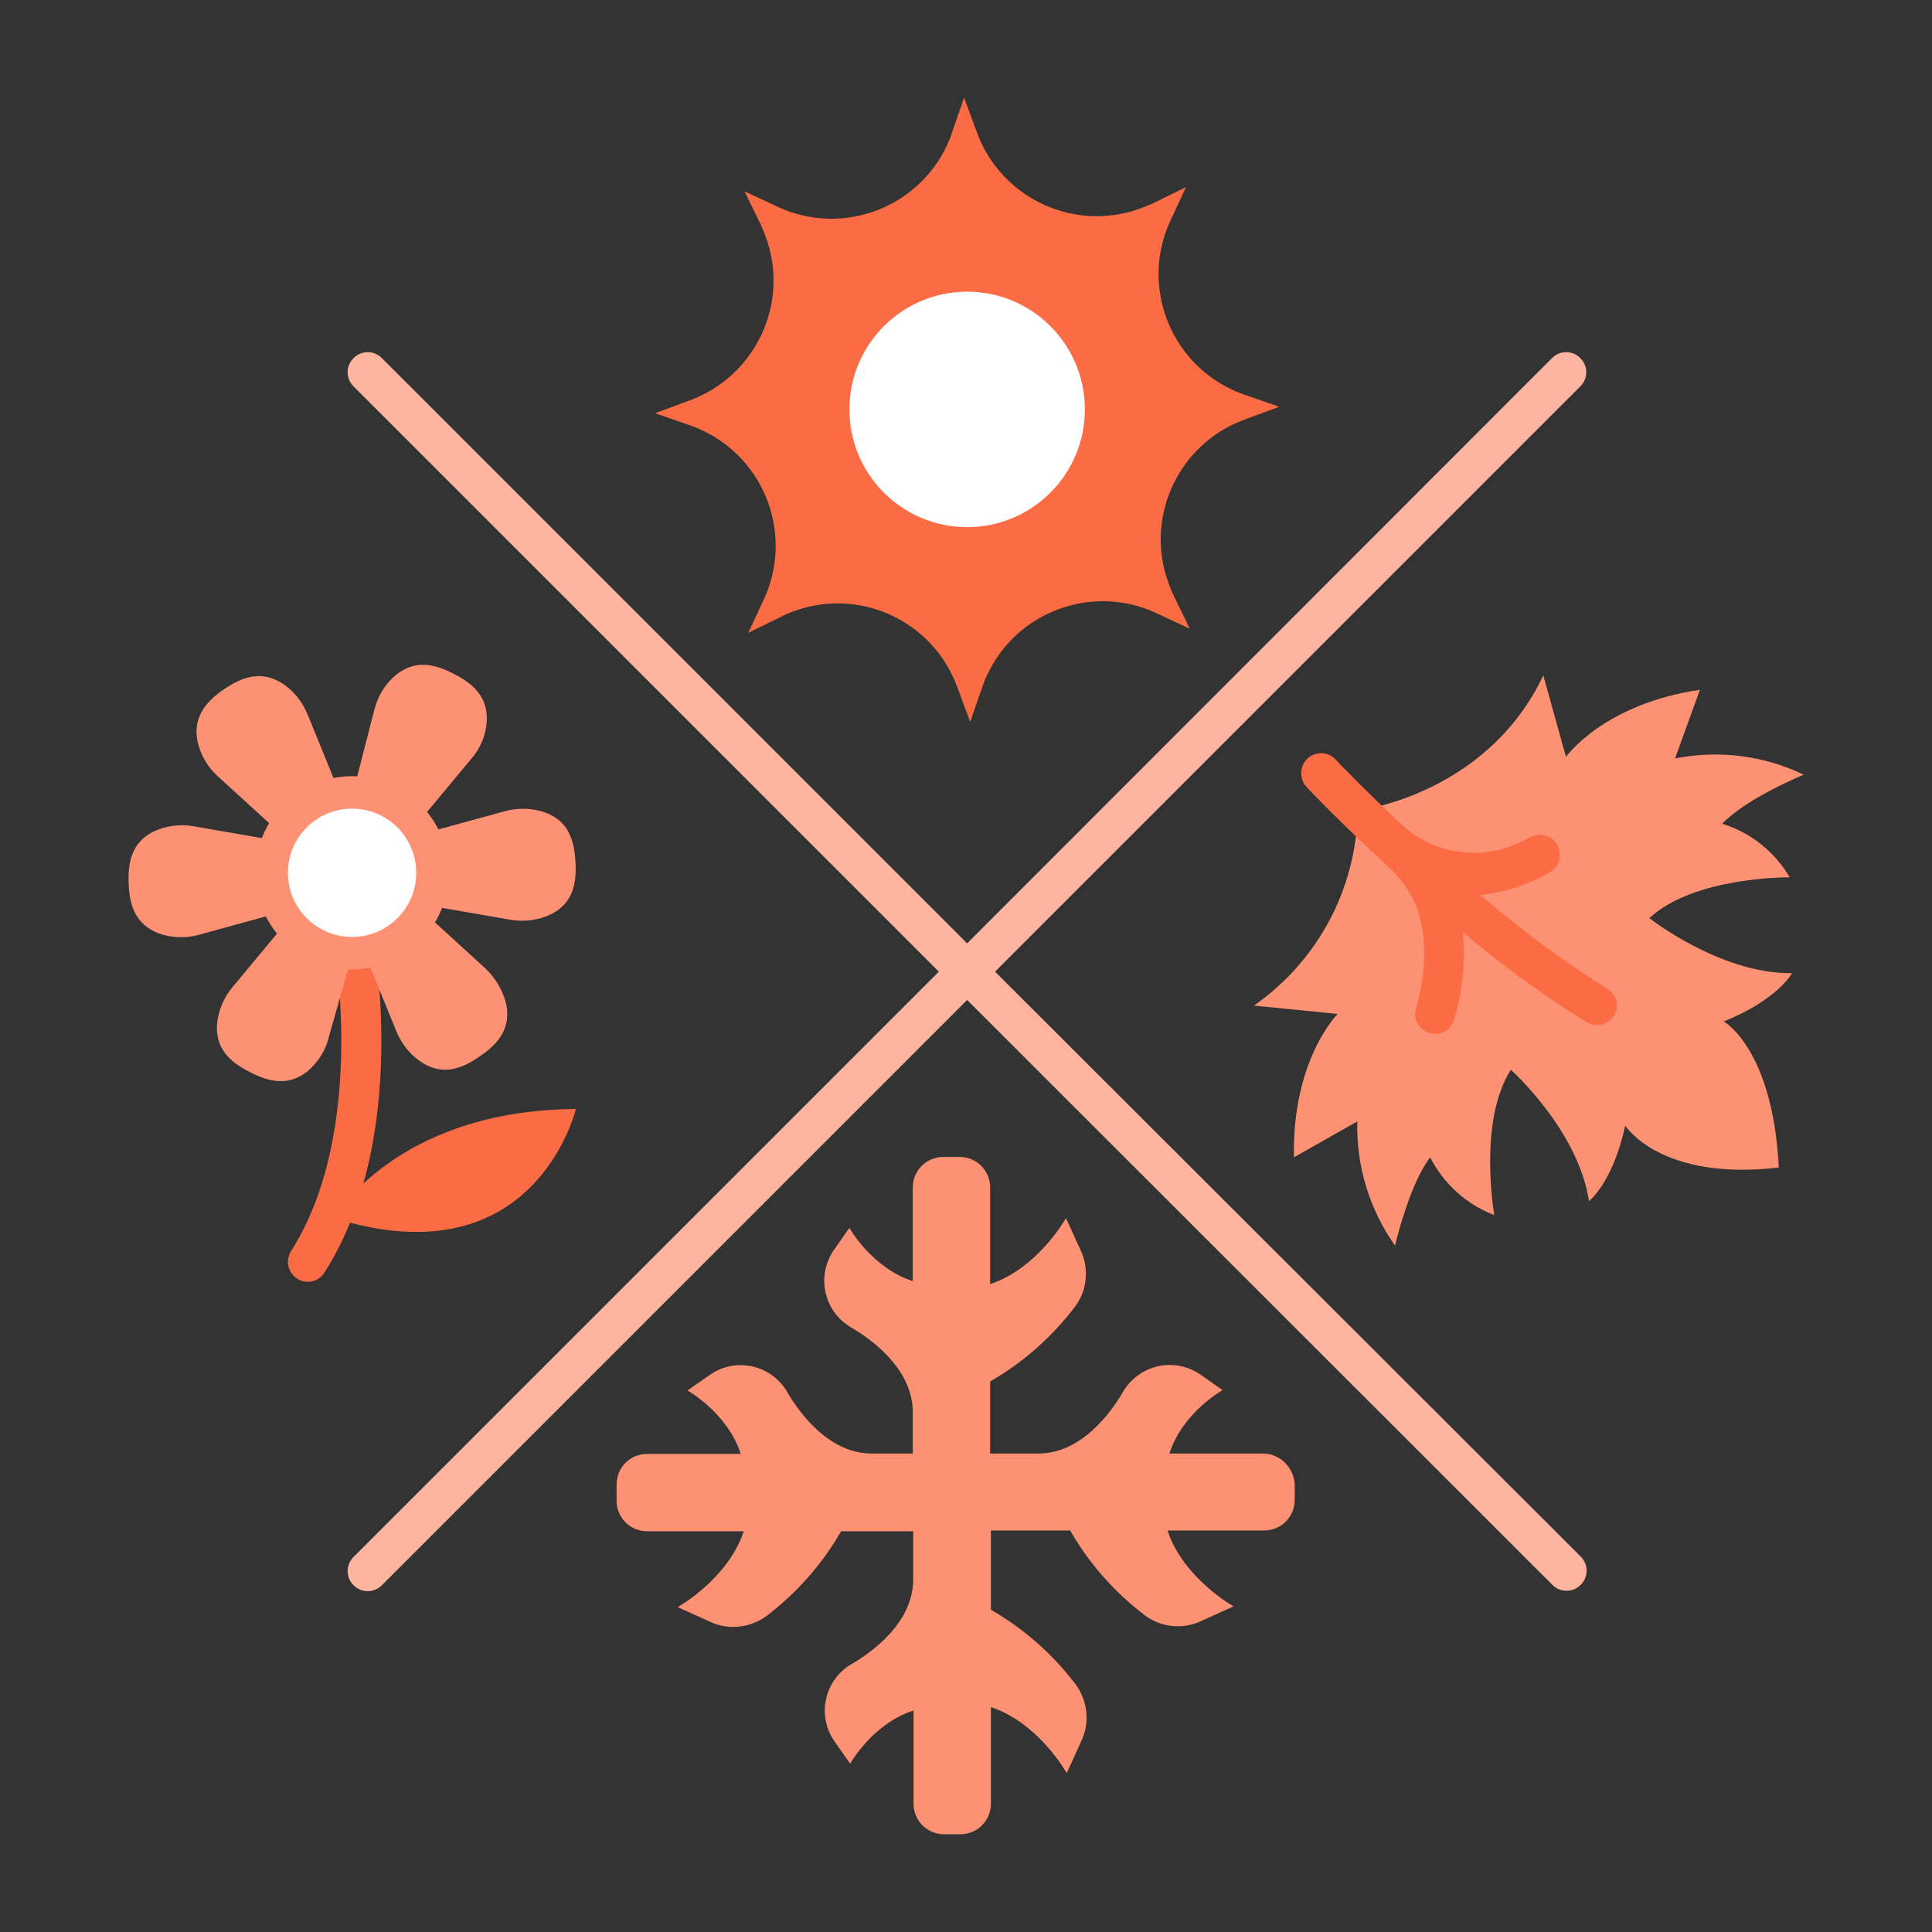 <?xml version="1.0" encoding="utf-8"?>
<!-- Generator: Adobe Illustrator 25.0.1, SVG Export Plug-In . SVG Version: 6.00 Build 0)  -->
<svg version="1.1" id="flat" xmlns="http://www.w3.org/2000/svg" xmlns:xlink="http://www.w3.org/1999/xlink" x="0px" y="0px"
	 viewBox="0 0 512 512" style="enable-background:new 0 0 512 512;" xml:space="preserve">
<rect x="0" y="0" width="512" height="512" fill="#333333" stroke="none"/>
<style type="text/css">
	.st0{fill:#FC6C44;}
	.st1{fill:#FFFFFF;}
	.st2{fill:#FD9173;}
	.st3{fill:#FDB5A1;}
</style>
<path class="st0" d="M252.3,35.1l3.2-9.2l3.4,9.2c6.4,17.5,25.9,26.6,43.4,20.1c1.1-0.4,2.1-0.8,3.2-1.3l8.8-4.3l-4.1,8.8
	c-7.9,16.9-0.5,37.1,16.4,44.9c1,0.5,2.1,0.9,3.2,1.3l9.2,3.2l-9.2,3.4c-17.5,6.4-26.6,25.9-20.1,43.4c0.4,1.1,0.8,2.1,1.3,3.2
	l4.3,8.8l-8.8-4.1c-16.9-7.9-37.1-0.5-44.9,16.4c-0.5,1-0.9,2.1-1.3,3.2l-3.2,9.2l-3.4-9.2c-6.4-17.5-25.8-26.6-43.4-20.1
	c-1.1,0.4-2.1,0.8-3.2,1.4l-8.8,4.3l4.1-8.8c7.9-16.9,0.5-37.1-16.4-44.9c-1-0.5-2.1-0.9-3.2-1.3l-9.2-3.2l9.2-3.4
	c17.5-6.4,26.6-25.9,20.1-43.4c-0.4-1.1-0.8-2.1-1.3-3.2l-4.3-8.8l8.8,4.1c16.9,7.9,37.1,0.5,44.9-16.4
	C251.5,37.2,252,36.2,252.3,35.1L252.3,35.1z"/>
<circle class="st1" cx="256.3" cy="108.5" r="31.2"/>
<path class="st0" d="M88.5,322.8c0,0,16.4-28.6,64.1-28.9C152.6,293.9,141.9,339.5,88.5,322.8z"/>
<path class="st2" d="M334.7,385.2h-24.8c3.5-10.9,14.1-16.8,14.1-16.8l-5.7-4c-6.5-4.6-15.4-3.1-20,3.4c-0.3,0.4-0.6,0.9-0.9,1.4
	c-3,5.1-10.8,16-22.2,16h-12.8v-19.1c8.7-5,16.3-11.7,22.4-19.7c3.3-4.3,3.9-10.1,1.6-15l-3.9-8.6c0,0-7.4,13.3-20.1,17.5v-25.6
	c0-4.5-3.6-8.1-8.1-8.1c0,0,0,0,0,0H250c-4.5,0-8.1,3.6-8.1,8.1c0,0,0,0,0,0v24.8c-10.9-3.5-16.8-14.1-16.8-14.1l-4,5.7
	c-4.6,6.5-3.1,15.4,3.4,20c0.4,0.3,0.9,0.6,1.4,0.9c5.1,3,16,10.8,16,22.3v10.9H231c-11.4,0-19.2-10.9-22.2-16
	c-3.8-6.9-12.5-9.5-19.5-5.6c-0.5,0.3-0.9,0.6-1.4,0.9l-5.7,4c0,0,10.6,5.9,14.1,16.8h-24.8c-4.5,0-8.1,3.6-8.1,8.1l0,0v4.3
	c0,4.5,3.6,8.1,8.1,8.1h25.6c-4.2,12.7-17.5,20.1-17.5,20.1l8.6,3.9c4.9,2.3,10.7,1.6,15-1.6c8-6.1,14.7-13.7,19.7-22.4h19.1v12.8
	c0,11.4-10.9,19.2-16,22.2c-6.9,3.8-9.5,12.5-5.6,19.5c0.3,0.5,0.6,0.9,0.9,1.4l4,5.7c0,0,5.9-10.6,16.8-14.1V478
	c0,4.5,3.6,8.1,8.1,8.1c0,0,0,0,0,0h4.3c4.5,0,8.1-3.6,8.1-8.1c0,0,0,0,0,0v-25.6c12.7,4.2,20.1,17.5,20.1,17.5l3.9-8.6
	c2.3-4.9,1.6-10.7-1.6-15c-6.1-8-13.7-14.7-22.4-19.7v-21h21c5,8.7,11.7,16.3,19.7,22.4c4.3,3.3,10.1,3.9,15,1.6l8.6-3.9
	c0,0-13.3-7.4-17.5-20.1h25.6c4.5,0,8.1-3.6,8.1-8.1v-4.3C342.8,388.9,339.2,385.2,334.7,385.2L334.7,385.2z"/>
<path class="st2" d="M474.3,232.5c-4-6.8-10.4-11.9-17.9-14.2c6.3-6.7,21.6-13,21.6-13c-10.6-5.1-22.6-6.6-34.1-4.3l6.6-18.2
	c-25.7,3.8-35.5,17.8-35.5,17.8L409,179c-15.2,31.9-49.2,35.8-49.2,35.8c-0.3,20.7-10.6,39.9-27.5,51.7l22.2,2.2
	c0,0-12.1,12-11.6,38l16.8-9.5c-0.3,11.8,3.2,23.3,10,32.9c0,0,3.7-16.1,9.3-23.4c3.6,7,9.6,12.5,17,15.3c0,0-4.4-24.8,4.4-38.5
	c0,0,17.8,15.9,20.7,34.8c0,0,6.3-4.8,9.6-20c0,0,9.3,14.8,40.7,11.1c-1.6-31.6-14.6-38.7-14.6-38.7c14.4-5.8,18.1-12.8,18.1-12.8
	c-19.1,0.2-37.8-14.6-37.8-14.6C449.1,232.2,474.3,232.5,474.3,232.5L474.3,232.5z"/>
<path class="st0" d="M81.6,339.7c-2.9,0-5.3-2.4-5.3-5.3c0-1,0.3-2,0.8-2.8c20.8-32.6,11.1-83.7,11-84.2c-0.5-2.9,1.3-5.6,4.2-6.2
	c2.8-0.5,5.6,1.3,6.1,4.1c0.5,2.3,10.7,55.7-12.4,91.9C85.1,338.7,83.4,339.7,81.6,339.7z"/>
<path class="st0" d="M425.9,262c-11.8-7.4-23-15.7-33.6-24.8c6.4-0.7,12.7-2.7,18.3-6c2.3-1.2,3.3-3.9,2.5-6.4
	c-0.9-2.8-3.9-4.2-6.7-3.3c-0.3,0.1-0.7,0.3-1,0.4c-1.4,0.8-2.9,1.5-4.4,2.1c-10.2,4.1-21.9,1.8-29.9-5.8
	c-10.3-9.7-17.1-16.8-17.2-17c-2-2.1-5.4-2.1-7.5-0.1c-2,2-2.1,5.3-0.2,7.4c0.7,0.8,9.4,9.9,22,21.5c5.2,4.7,8.4,11.2,9,18.1
	c0.6,6.4-0.1,12.9-1.9,19c-0.9,2.8,0.6,5.7,3.4,6.6c0.5,0.2,1.1,0.3,1.6,0.3c2.3,0,4.4-1.5,5-3.7c2.3-7.5,3.1-15.4,2.4-23.2
	c10.3,8.7,21.3,16.7,32.8,23.8c2.5,1.5,5.7,0.7,7.2-1.8c0.1-0.1,0.1-0.2,0.2-0.3C429.3,266.5,428.3,263.4,425.9,262L425.9,262z"/>
<path class="st3" d="M263.7,257.5l155.1-155.1c2.1-2.1,2.1-5.4,0-7.5c-2.1-2.1-5.4-2.1-7.5,0L256.3,250L101.2,94.9
	c-2.1-2.1-5.4-2.1-7.5,0c-2.1,2.1-2.1,5.4,0,7.5l155.1,155.1L93.7,412.6c-2.1,2.1-2.1,5.4,0,7.5c2.1,2.1,5.4,2.1,7.5,0l155.1-155.1
	L411.4,420c2.1,2.1,5.4,2.1,7.5,0c2.1-2.1,2.1-5.4,0-7.5L263.7,257.5z"/>
<g>
	<path class="st2" d="M74.5,180.9c-5.3-3.1-10.1-1.7-15.2,1.8c-5.1,3.5-8.1,7.6-7,13.6c0.8,3.7,2.7,7,5.5,9.5l22.9,20.9l12.5-8.7
		l-11.7-28.7C80.1,185.9,77.7,182.9,74.5,180.9L74.5,180.9z"/>
	<path class="st2" d="M134.2,266.3c1.1,6-1.8,10.1-7,13.6c-5.1,3.6-9.9,5-15.2,1.8c-3.2-2-5.6-5-7-8.5l-11.7-28.7l12.5-8.7
		l22.9,20.9C131.4,259.3,133.4,262.7,134.2,266.3L134.2,266.3z"/>
	<path class="st2" d="M129,191.1c0.3-6.1-3.2-9.7-8.7-12.5c-5.5-2.9-10.5-3.6-15.3,0.2c-2.9,2.4-4.9,5.7-5.8,9.3l-7.7,30l13.5,6.9
		l19.8-23.8C127.3,198.4,128.8,194.8,129,191.1L129,191.1z"/>
	<path class="st2" d="M81.5,283.9c-4.8,3.8-9.8,3.1-15.3,0.2c-5.6-2.8-9-6.4-8.7-12.5c0.3-3.7,1.8-7.3,4.2-10.1l19.8-23.8l14.8,4.9
		l-9.1,32C86.4,278.2,84.4,281.4,81.5,283.9L81.5,283.9z"/>
	<path class="st2" d="M146,242.3c5.5-2.8,6.9-7.6,6.5-13.8c-0.3-6.2-2.1-10.9-7.8-13.1c-3.5-1.3-7.4-1.4-11-0.4l-29.9,8.2l0.7,15.2
		l30.5,5.3C138.8,244.4,142.6,243.9,146,242.3z"/>
	<circle class="st2" cx="93.3" cy="231.3" r="25.6"/>
	<path class="st2" d="M41.9,247.3c-5.7-2.3-7.6-6.9-7.8-13.1c-0.3-6.2,1.1-11,6.5-13.8c3.4-1.6,7.2-2.1,10.9-1.4l30.5,5.3l0.7,15.2
		l-29.9,8.2C49.3,248.7,45.4,248.6,41.9,247.3L41.9,247.3z"/>
</g>
<circle class="st1" cx="93.3" cy="231.3" r="17"/>
</svg>
